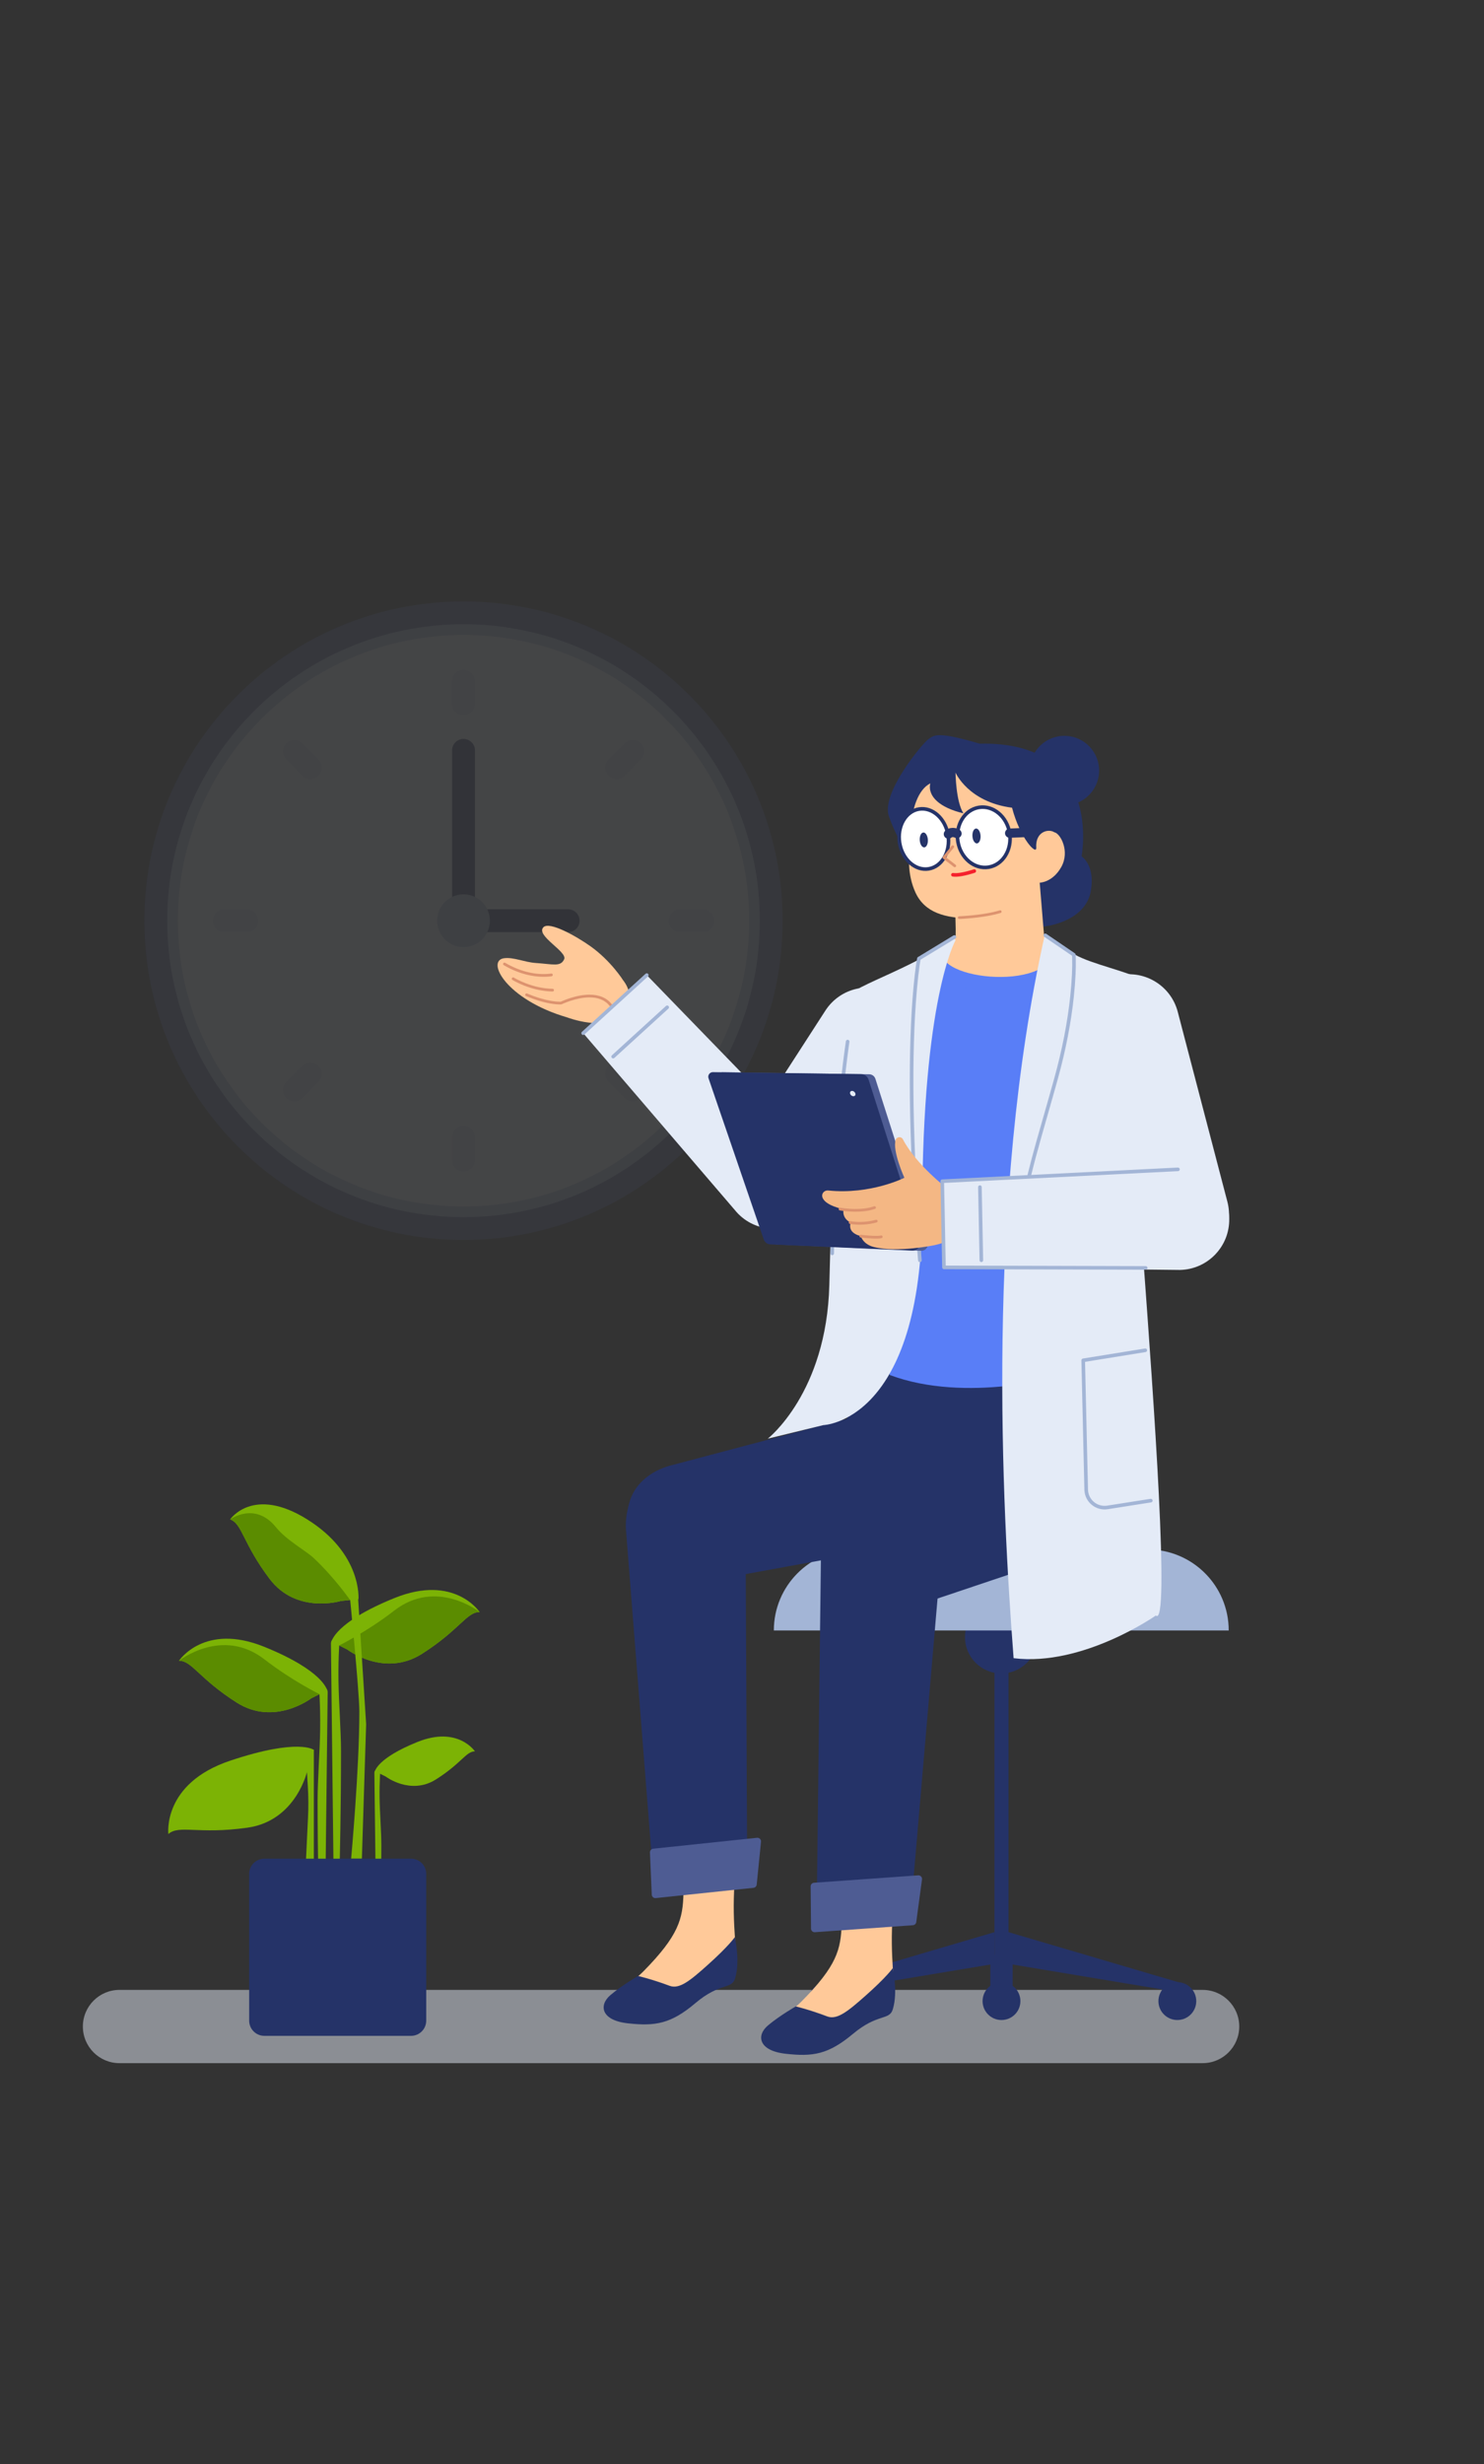 <svg width="241" height="400" viewBox="0 0 241 400" fill="none" xmlns="http://www.w3.org/2000/svg">
<rect x="0" y="0" width="241" height="400" fill="#333333" stroke="none"/>
<path opacity="0.5" d="M195.305 323.005H19.405C16.121 323.005 13.459 325.667 13.459 328.952C13.459 332.236 16.121 334.898 19.405 334.898H195.305C198.589 334.898 201.252 332.236 201.252 328.952C201.252 325.667 198.589 323.005 195.305 323.005Z" fill="#E4EBF7"/>
<g opacity="0.1">
<path d="M75.274 201.274C103.894 201.274 127.096 178.073 127.096 149.452C127.096 120.832 103.894 97.63 75.274 97.63C46.653 97.63 23.452 120.832 23.452 149.452C23.452 178.073 46.653 201.274 75.274 201.274Z" fill="#4E5C93"/>
<path d="M75.274 197.573C101.85 197.573 123.394 176.028 123.394 149.452C123.394 122.876 101.85 101.332 75.274 101.332C48.698 101.332 27.153 122.876 27.153 149.452C27.153 176.028 48.698 197.573 75.274 197.573Z" fill="#A3B5D6"/>
<path d="M75.274 195.838C100.892 195.838 121.659 175.07 121.659 149.452C121.659 123.834 100.892 103.067 75.274 103.067C49.656 103.067 28.888 123.834 28.888 149.452C28.888 175.07 49.656 195.838 75.274 195.838Z" fill="#E4EBF7"/>
<path d="M75.274 119.946C76.296 119.946 77.125 120.775 77.125 121.797V148.095H73.423V121.797C73.423 120.775 74.252 119.946 75.274 119.946Z" fill="#253368"/>
<path d="M94.119 149.452C94.119 150.475 93.291 151.303 92.269 151.303H75.274V147.602H92.269C93.291 147.602 94.119 148.43 94.119 149.452Z" fill="#253368"/>
<path d="M75.274 153.732C77.638 153.732 79.554 151.816 79.554 149.452C79.554 147.089 77.638 145.172 75.274 145.172C72.91 145.172 70.994 147.089 70.994 149.452C70.994 151.816 72.91 153.732 75.274 153.732Z" fill="#A3B5D6"/>
<path d="M77.12 110.586C77.12 109.564 76.291 108.735 75.269 108.735C74.247 108.735 73.418 109.564 73.418 110.586V114.287C73.418 115.31 74.247 116.138 75.269 116.138C76.291 116.138 77.12 115.31 77.12 114.287V110.586Z" fill="#CCD7EE"/>
<path d="M46.479 120.663C47.202 119.94 48.374 119.94 49.096 120.663L51.714 123.281C52.437 124.003 52.437 125.175 51.714 125.898C50.991 126.621 49.819 126.621 49.096 125.898L46.479 123.281C45.756 122.558 45.756 121.386 46.479 120.663Z" fill="#CCD7EE"/>
<path d="M34.557 149.457C34.557 148.435 35.385 147.606 36.407 147.606H40.109C41.131 147.606 41.96 148.435 41.96 149.457C41.96 150.479 41.131 151.308 40.109 151.308H36.407C35.385 151.308 34.557 150.479 34.557 149.457Z" fill="#CCD7EE"/>
<path d="M46.486 178.248C45.763 177.525 45.763 176.353 46.486 175.63L49.103 173.013C49.826 172.29 50.998 172.29 51.72 173.013C52.443 173.736 52.443 174.908 51.72 175.63L49.103 178.248C48.38 178.97 47.208 178.97 46.486 178.248Z" fill="#CCD7EE"/>
<path d="M73.428 188.319C73.428 189.341 74.256 190.17 75.279 190.17C76.301 190.17 77.129 189.341 77.129 188.319V184.617C77.129 183.595 76.301 182.767 75.279 182.767C74.256 182.767 73.428 183.595 73.428 184.617V188.319Z" fill="#CCD7EE"/>
<path d="M104.068 178.241C103.346 178.963 102.174 178.963 101.451 178.241L98.834 175.623C98.111 174.9 98.111 173.729 98.834 173.006C99.556 172.283 100.728 172.283 101.451 173.006L104.068 175.623C104.791 176.346 104.791 177.518 104.068 178.241Z" fill="#CCD7EE"/>
<path d="M115.991 149.448C115.991 150.47 115.163 151.299 114.14 151.299H110.439C109.417 151.299 108.588 150.47 108.588 149.448C108.588 148.426 109.417 147.597 110.439 147.597H114.14C115.163 147.597 115.991 148.426 115.991 149.448Z" fill="#CCD7EE"/>
<path d="M104.063 120.658C104.786 121.381 104.786 122.553 104.063 123.276L101.445 125.893C100.723 126.616 99.551 126.616 98.828 125.893C98.105 125.17 98.105 123.999 98.828 123.276L101.445 120.658C102.168 119.936 103.34 119.936 104.063 120.658Z" fill="#CCD7EE"/>
</g>
<path fill-rule="evenodd" clip-rule="evenodd" d="M27.343 297.703C27.343 297.703 26.316 289.487 37.408 285.789C48.499 282.092 50.964 284.044 50.964 284.044L49.937 287.33C49.937 287.33 48.191 295.546 40.181 296.676C32.17 297.805 29.089 296.162 27.343 297.703Z" fill="#7CB305"/>
<path d="M49.775 284.431L50.099 284.683L50.072 284.717C50.061 284.731 50.046 284.749 50.029 284.77L49.978 284.83C49.941 284.872 49.902 284.918 49.858 284.967L49.825 285.004C49.6 285.254 49.328 285.532 49.008 285.831C48.098 286.683 46.991 287.534 45.68 288.328C43.047 289.923 39.939 291.082 36.338 291.622L36.205 291.641C33.781 291.993 31.85 292.798 30.354 293.919C29.636 294.456 29.066 295.031 28.63 295.605C28.478 295.804 28.353 295.989 28.255 296.154L28.223 296.209C28.207 296.236 28.194 296.26 28.181 296.283L28.147 296.349L28.145 296.353L27.774 296.177L27.785 296.154C27.808 296.107 27.847 296.036 27.902 295.944C28.008 295.766 28.141 295.568 28.303 295.356C28.762 294.753 29.358 294.151 30.107 293.59C31.636 292.445 33.597 291.62 36.039 291.251L36.146 291.235C39.748 290.712 42.848 289.563 45.467 287.977C46.753 287.198 47.838 286.364 48.728 285.531C49.018 285.259 49.267 285.006 49.476 284.777L49.52 284.729C49.585 284.657 49.642 284.592 49.69 284.534L49.744 284.469L49.775 284.431Z" fill="#7CB305"/>
<path fill-rule="evenodd" clip-rule="evenodd" d="M49.629 303.248H50.964V284.043H49.629L49.989 289.944C50.091 291.623 50.102 293.307 50.022 294.987L49.629 303.248Z" fill="#7CB305"/>
<path fill-rule="evenodd" clip-rule="evenodd" d="M29.066 269.583C29.066 269.583 33.154 263.367 42.894 267.306C52.633 271.245 53.121 274.39 53.121 274.39L50.562 275.664C50.562 275.664 44.578 280.264 38.443 276.366C32.307 272.468 31.158 269.548 29.066 269.583Z" fill="#7CB305"/>
<path fill-rule="evenodd" clip-rule="evenodd" d="M51.786 308.589H52.813L53.215 274.687C53.22 274.269 52.945 273.899 52.542 273.784L51.786 273.568C51.786 273.568 52.044 276.718 51.991 280.654C51.941 284.42 51.58 288.9 51.58 292.219C51.58 301.605 51.786 308.589 51.786 308.589Z" fill="#7CB305"/>
<path fill-rule="evenodd" clip-rule="evenodd" d="M42.953 269.358C47.385 272.797 51.888 275.006 51.888 275.006L50.562 275.664C50.562 275.664 44.578 280.264 38.443 276.366C32.307 272.468 31.158 269.548 29.066 269.583C29.066 269.583 36.073 264.017 42.953 269.358Z" fill="#5B8C00"/>
<path fill-rule="evenodd" clip-rule="evenodd" d="M77.127 284.287C77.127 284.287 74.37 280.115 67.8 282.758C61.23 285.402 60.901 287.513 60.901 287.513L62.627 288.368C62.627 288.368 66.663 291.456 70.803 288.839C74.942 286.223 75.716 284.263 77.127 284.287Z" fill="#7CB305"/>
<path fill-rule="evenodd" clip-rule="evenodd" d="M61.786 310.637H61.076L60.798 287.771C60.795 287.489 60.985 287.239 61.263 287.162L61.786 287.016C61.786 287.016 61.608 289.141 61.644 291.795C61.679 294.335 61.928 297.357 61.928 299.596C61.928 305.926 61.786 310.637 61.786 310.637Z" fill="#7CB305"/>
<path fill-rule="evenodd" clip-rule="evenodd" d="M77.894 261.676C77.894 261.676 73.806 255.459 64.067 259.398C54.328 263.337 53.84 266.482 53.84 266.482L56.398 267.756C56.398 267.756 62.382 272.356 68.518 268.458C74.654 264.56 75.802 261.64 77.894 261.676Z" fill="#7CB305"/>
<path fill-rule="evenodd" clip-rule="evenodd" d="M55.175 302.016H54.148L53.745 266.779C53.74 266.361 54.016 265.992 54.418 265.877L55.175 265.66C55.175 265.66 54.917 268.81 54.969 272.747C55.02 276.512 55.38 280.993 55.38 284.311C55.38 293.697 55.175 302.016 55.175 302.016Z" fill="#7CB305"/>
<path fill-rule="evenodd" clip-rule="evenodd" d="M77.894 261.675C77.894 261.675 70.888 256.109 64.007 261.45C59.575 264.889 55.072 267.098 55.072 267.098L56.398 267.756C56.398 267.756 62.382 272.356 68.518 268.458C74.654 264.56 75.802 261.64 77.894 261.675Z" fill="#5B8C00"/>
<path fill-rule="evenodd" clip-rule="evenodd" d="M57.023 301.708H58.769L59.46 279.882L58.145 259.282C58.15 258.864 57.874 258.494 57.472 258.38L56.715 258.163C56.715 258.163 58.358 274.523 58.358 277.841C58.358 287.227 57.023 301.708 57.023 301.708Z" fill="#7CB305"/>
<path fill-rule="evenodd" clip-rule="evenodd" d="M37.376 246.637C37.376 246.637 41.105 241.115 49.937 246.661C58.834 252.247 58.216 259.576 58.216 259.576L55.373 259.872C55.373 259.872 48.156 262.08 43.778 256.278C39.399 250.475 39.347 247.338 37.376 246.637Z" fill="#7CB305"/>
<path fill-rule="evenodd" clip-rule="evenodd" d="M37.376 246.637C37.376 246.637 41.39 243.679 44.802 247.893C46.548 250.05 49.637 251.676 50.964 252.926C54.412 256.172 56.846 259.721 56.846 259.721L55.373 259.872C55.373 259.872 48.156 262.08 43.778 256.278C39.399 250.475 39.347 247.338 37.376 246.637Z" fill="#5B8C00"/>
<path fill-rule="evenodd" clip-rule="evenodd" d="M66.755 330.464H42.928C41.567 330.464 40.464 329.36 40.464 327.999V304.173C40.464 302.811 41.567 301.708 42.928 301.708H66.755C68.116 301.708 69.219 302.811 69.219 304.173V327.999C69.219 329.36 68.116 330.464 66.755 330.464Z" fill="#253368"/>
<path fill-rule="evenodd" clip-rule="evenodd" d="M168.498 265.745C168.498 268.999 165.86 271.637 162.606 271.637C159.352 271.637 156.713 268.999 156.713 265.745C156.713 262.49 159.352 259.852 162.606 259.852C165.86 259.852 168.498 262.49 168.498 265.745Z" fill="#253368"/>
<path fill-rule="evenodd" clip-rule="evenodd" d="M161.5 318.777H163.781V267.505H161.5V318.777Z" fill="#253368"/>
<path fill-rule="evenodd" clip-rule="evenodd" d="M161.501 318.777L134.935 323.202L133.22 321.964L161.501 313.634V318.777Z" fill="#253368"/>
<path fill-rule="evenodd" clip-rule="evenodd" d="M163.781 318.777L190.347 323.202L192.061 321.964L163.781 313.634V318.777Z" fill="#253368"/>
<path fill-rule="evenodd" clip-rule="evenodd" d="M160.831 324.726H164.45V317.297H160.831V324.726Z" fill="#253368"/>
<path fill-rule="evenodd" clip-rule="evenodd" d="M137.424 324.825C137.424 326.521 136.049 327.896 134.353 327.896C132.656 327.896 131.281 326.521 131.281 324.825C131.281 323.128 132.656 321.753 134.353 321.753C136.049 321.753 137.424 323.128 137.424 324.825Z" fill="#253368"/>
<path fill-rule="evenodd" clip-rule="evenodd" d="M165.712 324.825C165.712 326.521 164.337 327.896 162.641 327.896C160.945 327.896 159.569 326.521 159.569 324.825C159.569 323.128 160.945 321.753 162.641 321.753C164.337 321.753 165.712 323.128 165.712 324.825Z" fill="#253368"/>
<path fill-rule="evenodd" clip-rule="evenodd" d="M194.27 324.825C194.27 326.521 192.895 327.896 191.198 327.896C189.502 327.896 188.127 326.521 188.127 324.825C188.127 323.128 189.502 321.753 191.198 321.753C192.895 321.753 194.27 323.128 194.27 324.825Z" fill="#253368"/>
<path fill-rule="evenodd" clip-rule="evenodd" d="M199.542 264.663H125.67C125.67 257.402 131.556 251.517 138.817 251.517H186.396C193.656 251.517 199.542 257.402 199.542 264.663Z" fill="#A3B5D6"/>
<path fill-rule="evenodd" clip-rule="evenodd" d="M157.54 247.114L173.192 237.993C174.279 237.359 174.948 236.196 174.948 234.937L178.138 222.31C178.138 222.31 156.346 224.537 145.803 221.98C142.208 221.108 138.543 229.129 138.543 229.129C135.331 231.197 138.984 236.75 139.534 237.488C141.218 239.752 146.152 241.239 154.026 246.583C155.094 247.307 156.451 247.806 157.54 247.114Z" fill="#253368"/>
<path d="M154.343 222.784L154.377 222.787C154.468 222.803 154.533 222.883 154.533 222.973L154.53 223.007L153.96 226.158C153.941 226.261 153.843 226.329 153.74 226.31C153.648 226.294 153.584 226.214 153.584 226.124L153.587 226.09L154.157 222.94C154.173 222.848 154.253 222.784 154.343 222.784Z" fill="#253368"/>
<path fill-rule="evenodd" clip-rule="evenodd" d="M139.225 243.205L169.071 230.517C175.278 227.972 182.303 231.491 183.981 237.985C185.433 243.606 182.293 249.394 176.789 251.241L145.863 261.623C145.863 261.623 137.215 265.063 133.986 255.844C130.845 246.879 139.225 243.205 139.225 243.205Z" fill="#253368"/>
<path fill-rule="evenodd" clip-rule="evenodd" d="M113.634 256.879L145.537 251.047C152.119 249.757 156.047 242.953 153.875 236.607C151.994 231.115 146.188 228.01 140.576 229.497L109.04 237.849C109.04 237.849 99.926 239.735 102.303 249.209C104.615 258.423 113.634 256.879 113.634 256.879Z" fill="#253368"/>
<path fill-rule="evenodd" clip-rule="evenodd" d="M152.5 154.432L153.162 154.417C152.674 158.394 167.673 158.974 169.99 154.358C170.049 154.24 170.095 154.13 170.135 154.024L171.962 153.981L172.739 223.272C172.739 223.272 157.023 227.889 144.483 223.19C139.023 167.869 152.5 154.432 152.5 154.432Z" fill="#597EF7"/>
<path fill-rule="evenodd" clip-rule="evenodd" d="M141.295 287.746C144.248 287.756 146.551 290.304 146.257 293.242C145.754 298.266 145.079 305.999 144.854 313.212C144.652 319.677 145.791 324.061 144.591 325.788C143.296 327.65 140.339 326.249 138.092 328.666C135.844 331.083 134.23 332.934 127.807 331.848C120.296 330.577 126.783 328.27 130.091 324.954C135.933 319.099 136.548 316.429 136.686 312.305C136.966 303.857 136.632 297.37 136.289 293.143C136.052 290.227 138.369 287.735 141.295 287.746Z" fill="#FFC999"/>
<path fill-rule="evenodd" clip-rule="evenodd" d="M152.872 252.309L147.935 309.796C147.817 311.17 146.717 312.255 145.341 312.353L135.63 313.043C133.994 313.16 132.608 311.853 132.628 310.213L133.313 253.26C133.313 253.26 133.066 243.574 143.44 243.718C153.118 243.853 152.872 252.309 152.872 252.309Z" fill="#253368"/>
<path fill-rule="evenodd" clip-rule="evenodd" d="M144.97 319.489C144.97 319.489 143.987 320.923 140.494 324.008C137.74 326.442 135.945 327.922 134.356 327.317C131.454 326.212 129.234 325.688 129.234 325.688C129.234 325.688 126.646 327.158 124.723 328.769C122.801 330.38 123.152 332.871 127.572 333.37C131.993 333.869 134.506 333.501 138.53 330.136C142.556 326.771 144.423 328.011 144.989 326.159C145.874 323.265 144.97 319.489 144.97 319.489Z" fill="#253368"/>
<path fill-rule="evenodd" clip-rule="evenodd" d="M148.258 312.509L132.337 313.641C132 313.665 131.713 313.4 131.71 313.062L131.646 306.204C131.643 305.895 131.881 305.637 132.19 305.614L149.109 304.411C149.48 304.385 149.781 304.706 149.732 305.074L148.797 312.003C148.76 312.278 148.535 312.489 148.258 312.509Z" fill="#4E5C93"/>
<path fill-rule="evenodd" clip-rule="evenodd" d="M115.468 282.736C118.421 282.73 120.739 285.264 120.461 288.205C119.987 293.231 119.357 300.968 119.172 308.182C119.007 314.647 120.171 319.026 118.98 320.759C117.696 322.629 114.732 321.245 112.499 323.674C110.265 326.105 108.661 327.964 102.232 326.914C94.714 325.687 101.187 323.343 104.476 320.008C110.285 314.12 110.885 311.446 110.999 307.321C111.232 298.872 110.861 292.386 110.494 288.162C110.24 285.247 112.543 282.743 115.468 282.736Z" fill="#FFC999"/>
<path fill-rule="evenodd" clip-rule="evenodd" d="M119.324 314.458C119.324 314.458 118.349 315.897 114.875 319.003C112.134 321.453 110.348 322.942 108.755 322.346C105.847 321.258 103.623 320.746 103.623 320.746C103.623 320.746 101.044 322.231 99.13 323.853C97.217 325.475 97.582 327.964 102.006 328.438C106.429 328.912 108.939 328.53 112.945 325.142C116.951 321.754 118.825 322.983 119.381 321.128C120.249 318.229 119.324 314.458 119.324 314.458Z" fill="#253368"/>
<path fill-rule="evenodd" clip-rule="evenodd" d="M121.063 245.736L121.343 303.434C121.35 304.814 120.352 305.993 118.991 306.215L109.381 307.78C107.763 308.044 106.265 306.868 106.136 305.233L101.669 248.451C101.669 248.451 100.547 238.827 110.893 238.033C120.543 237.292 121.063 245.736 121.063 245.736Z" fill="#253368"/>
<path fill-rule="evenodd" clip-rule="evenodd" d="M122.366 306.436L106.492 308.104C106.156 308.139 105.86 307.884 105.846 307.547L105.55 300.695C105.537 300.385 105.767 300.119 106.075 300.087L122.943 298.315C123.313 298.276 123.625 298.586 123.588 298.956L122.888 305.912C122.86 306.188 122.642 306.408 122.366 306.436Z" fill="#4E5C93"/>
<path fill-rule="evenodd" clip-rule="evenodd" d="M169.176 133.643C169.176 133.643 169.798 121.458 154.681 123.298C146.297 124.895 147.657 138.934 147.657 138.934C147.657 138.934 147.312 141.934 148.672 144.88C150.194 148.179 153.517 149.05 157.8 149.081C165.675 148.149 168.5 143.542 168.5 143.542C168.5 143.542 173.973 143.499 172.95 136.693C171.959 130.383 169.176 133.643 169.176 133.643Z" fill="#FFC999"/>
<path fill-rule="evenodd" clip-rule="evenodd" d="M167.228 125.433C167.422 128.541 170.099 130.904 173.208 130.71C176.317 130.516 178.68 127.838 178.486 124.73C178.292 121.621 175.614 119.258 172.505 119.452C169.397 119.647 167.033 122.324 167.228 125.433Z" fill="#253368"/>
<path fill-rule="evenodd" clip-rule="evenodd" d="M147.759 139.367C147.759 139.367 145.709 136.277 144.361 132.525C143.013 128.772 149.809 120.676 150.756 119.997C151.704 119.32 152.159 118.673 159.093 120.715C179.27 120.263 175.648 139.002 175.648 139.002C175.648 139.002 178.097 140.552 177.026 145.197C175.709 149.859 169.418 150.412 169.418 150.412L168.752 143.29C168.752 143.29 170.892 143.317 172.341 140.752C173.79 138.186 172.218 135.277 171.216 135.092C170.297 134.488 168.122 134.954 168.286 137.589C168.369 138.915 165.659 136.1 164.355 131.112C157.244 130.195 155.178 125.414 155.178 125.414C155.178 125.414 155.225 130.114 156.458 132.017C152.69 131.138 150.594 129.289 151.08 127.155C147.004 129.266 147.759 139.367 147.759 139.367Z" fill="#253368"/>
<path fill-rule="evenodd" clip-rule="evenodd" d="M169.559 151.92L168.63 140.662L154.779 141.848C154.779 141.848 155.286 149.109 155.196 152.073C146.476 157.602 166.509 161.552 170.879 155.66C172.229 153.84 169.559 151.92 169.559 151.92Z" fill="#FFC999"/>
<path fill-rule="evenodd" clip-rule="evenodd" d="M155.56 136.584C155.989 139.264 158.217 141.136 160.538 140.766C162.859 140.395 164.393 137.921 163.965 135.241C163.537 132.561 161.308 130.689 158.987 131.06C156.667 131.431 155.133 133.904 155.56 136.584Z" fill="white"/>
<path d="M158.941 130.771C156.451 131.169 154.819 133.799 155.271 136.63C155.723 139.462 158.093 141.453 160.584 141.055C163.075 140.657 164.707 138.026 164.254 135.195C163.802 132.364 161.432 130.373 158.941 130.771ZM163.676 135.287C164.08 137.816 162.643 140.132 160.492 140.476C158.341 140.82 156.254 139.067 155.85 136.538C155.446 134.009 156.883 131.693 159.034 131.349C161.185 131.005 163.271 132.759 163.676 135.287Z" fill="#253368"/>
<path fill-rule="evenodd" clip-rule="evenodd" d="M146.096 136.812C146.524 139.492 148.633 141.383 150.806 141.036C152.979 140.689 154.393 138.234 153.965 135.554C153.537 132.874 151.429 130.983 149.255 131.33C147.083 131.678 145.668 134.131 146.096 136.812Z" fill="white"/>
<path d="M149.209 131.041C146.862 131.416 145.355 134.03 145.807 136.858C146.259 139.686 148.505 141.7 150.852 141.325C153.2 140.95 154.706 138.337 154.254 135.508C153.802 132.68 151.557 130.666 149.209 131.041ZM153.676 135.601C154.08 138.133 152.758 140.428 150.76 140.746C148.762 141.066 146.79 139.298 146.385 136.766C145.981 134.233 147.304 131.939 149.302 131.62C151.3 131.301 153.271 133.068 153.676 135.601Z" fill="#253368"/>
<path d="M154.551 137.303C154.629 137.208 154.769 137.195 154.864 137.273C154.948 137.342 154.968 137.46 154.917 137.552L154.894 137.585L153.606 139.151L155.187 140.372C155.274 140.438 155.298 140.556 155.249 140.649L155.228 140.683C155.161 140.769 155.043 140.793 154.95 140.745L154.916 140.723L153.153 139.363C153.065 139.295 153.042 139.174 153.094 139.08L153.117 139.046L154.551 137.303Z" fill="#DD936F"/>
<path d="M158.126 141.112C158.279 141.059 158.446 141.14 158.499 141.293C158.552 141.446 158.471 141.613 158.318 141.666L158.119 141.731C158.084 141.743 158.045 141.755 158.003 141.768C157.76 141.844 157.498 141.919 157.225 141.99C156.868 142.082 156.521 142.159 156.193 142.215C155.6 142.317 155.098 142.346 154.707 142.285C154.547 142.26 154.438 142.11 154.463 141.95C154.488 141.79 154.638 141.681 154.798 141.706C155.114 141.756 155.559 141.729 156.094 141.638C156.405 141.585 156.736 141.511 157.078 141.423C157.275 141.372 157.467 141.318 157.65 141.263L157.94 141.174C158.024 141.147 158.087 141.126 158.126 141.112Z" fill="#F5222D"/>
<path fill-rule="evenodd" clip-rule="evenodd" d="M155.416 135.307C155.416 135.307 154.644 134.859 154.016 135.394L155.416 135.307Z" fill="white"/>
<path d="M155.416 135.307C155.416 135.307 154.644 134.859 154.016 135.394" stroke="#253368" stroke-width="1.5" stroke-linecap="round" stroke-linejoin="round"/>
<path d="M162.368 147.77C162.485 147.734 162.61 147.8 162.646 147.917C162.682 148.035 162.616 148.159 162.499 148.195C161.877 148.386 161.163 148.549 160.374 148.688C159.368 148.865 158.292 148.993 157.216 149.081L156.778 149.115C156.707 149.12 156.638 149.124 156.569 149.129L156.045 149.16C155.924 149.166 155.834 149.169 155.78 149.171C155.657 149.176 155.554 149.08 155.55 148.957C155.546 148.835 155.642 148.732 155.764 148.727L155.966 148.719L156.152 148.709C156.462 148.692 156.808 148.669 157.18 148.638C158.243 148.552 159.306 148.425 160.297 148.251C161.069 148.115 161.766 147.955 162.368 147.77Z" fill="#DD936F"/>
<path fill-rule="evenodd" clip-rule="evenodd" d="M157.922 135.738C157.964 136.404 158.293 136.926 158.656 136.904C159.02 136.881 159.281 136.322 159.24 135.656C159.198 134.989 158.869 134.467 158.505 134.489C158.141 134.512 157.881 135.071 157.922 135.738Z" fill="#253368"/>
<path fill-rule="evenodd" clip-rule="evenodd" d="M149.367 136.382C149.408 137.049 149.737 137.571 150.101 137.549C150.465 137.526 150.725 136.967 150.684 136.3C150.643 135.633 150.313 135.111 149.95 135.134C149.586 135.156 149.326 135.715 149.367 136.382Z" fill="#253368"/>
<path d="M163.965 135.242L167.799 135.084" stroke="#253368" stroke-width="1.5" stroke-linecap="round" stroke-linejoin="round"/>
<path fill-rule="evenodd" clip-rule="evenodd" d="M122.448 197.03C118.66 194.581 117.573 189.527 120.021 185.738L134.042 164.042C136.49 160.254 141.546 159.167 145.334 161.615C149.121 164.063 150.208 169.118 147.76 172.906L133.739 194.603C131.291 198.391 126.236 199.478 122.448 197.03Z" fill="#E4EBF7"/>
<path d="M154.311 159.657C154.364 159.544 154.498 159.496 154.61 159.549C154.917 159.694 155.229 159.827 155.545 159.948C158.966 161.264 162.627 161.178 166.09 160.243C166.576 160.111 167.02 159.972 167.417 159.831L167.584 159.771C167.699 159.729 167.802 159.69 167.895 159.653L168.055 159.588C168.084 159.575 168.106 159.566 168.119 159.56C168.233 159.509 168.366 159.56 168.416 159.674C168.467 159.787 168.416 159.92 168.302 159.97L168.154 160.033C168.035 160.081 167.897 160.135 167.739 160.193C167.289 160.358 166.775 160.523 166.207 160.676C162.66 161.635 158.906 161.722 155.383 160.368C155.057 160.243 154.736 160.105 154.418 159.956C154.306 159.903 154.258 159.769 154.311 159.657Z" fill="#597EF7"/>
<path fill-rule="evenodd" clip-rule="evenodd" d="M155.175 152.641C155.175 152.641 149.778 161.991 149.77 196.415C149.762 230.889 133.704 231.329 133.704 231.329L124.686 233.528C124.686 233.528 134.241 226.104 134.681 208.576C135.484 176.653 136.04 167.937 138.735 160.833C141.737 159.162 144.918 158.027 149.557 155.593C150.684 155.002 152.652 153.394 153.368 153.013C155.315 151.978 155.175 152.641 155.175 152.641Z" fill="#E4EBF7"/>
<path d="M137.701 168.78C137.861 168.804 137.971 168.953 137.947 169.113L137.84 169.864L137.705 170.861C137.667 171.146 137.628 171.447 137.587 171.763L137.557 172.003C137.264 174.312 136.97 176.901 136.697 179.71C135.925 187.631 135.458 195.702 135.446 203.452C135.446 203.614 135.314 203.745 135.152 203.745C134.991 203.745 134.86 203.613 134.86 203.451C134.872 195.68 135.34 187.591 136.114 179.653C136.356 177.17 136.613 174.857 136.872 172.757L137.037 171.454C137.086 171.067 137.134 170.704 137.18 170.366L137.368 169.026C137.39 168.88 137.517 168.775 137.661 168.777L137.701 168.78Z" fill="#A3B5D6"/>
<path d="M154.845 151.845C154.983 151.761 155.163 151.805 155.247 151.943C155.324 152.07 155.294 152.232 155.182 152.322L155.149 152.345L149.491 155.782L149.431 156.14C149.413 156.252 149.394 156.373 149.375 156.503L149.335 156.777C149.198 157.732 149.061 158.904 148.933 160.303L148.88 160.908C148.023 170.877 148.09 185.244 149.683 204.567C149.696 204.728 149.576 204.87 149.415 204.883C149.253 204.896 149.112 204.776 149.099 204.615L149.003 203.436C147.469 184.284 147.452 170.074 148.35 160.25L148.399 159.732C148.505 158.634 148.617 157.683 148.729 156.877L148.795 156.416C148.815 156.283 148.834 156.16 148.853 156.046L148.924 155.631C148.931 155.593 148.936 155.564 148.94 155.543C148.954 155.476 148.99 155.416 149.042 155.373L149.076 155.35L154.845 151.845Z" fill="#A3B5D6"/>
<path fill-rule="evenodd" clip-rule="evenodd" d="M92.067 165.135C92.067 165.135 98.446 167.59 101.152 164.605C103.603 161.9 101.2 159.129 101.2 159.129C101.2 159.129 99.247 155.997 95.908 153.612C93.707 152.041 89.221 149.479 88.239 150.523C86.96 151.884 92.207 154.489 91.619 155.715C91.016 156.973 89.892 156.515 86.994 156.315C85.182 156.189 83.446 155.354 81.89 155.54C78.848 155.905 82.191 162.248 92.067 165.135Z" fill="#FFC999"/>
<path d="M81.73 156.365C81.791 156.259 81.927 156.224 82.033 156.285C84.706 157.845 87.232 158.267 89.222 158.066L89.379 158.048C89.438 158.04 89.481 158.034 89.508 158.029C89.629 158.006 89.745 158.085 89.767 158.206C89.79 158.326 89.71 158.442 89.59 158.465L89.487 158.482C89.429 158.49 89.355 158.499 89.267 158.508C87.189 158.717 84.57 158.281 81.809 156.669C81.704 156.607 81.668 156.471 81.73 156.365Z" fill="#DD936F"/>
<path d="M83.145 158.757C83.21 158.653 83.347 158.621 83.451 158.686L83.578 158.762L83.753 158.859C83.816 158.894 83.883 158.929 83.955 158.967C84.366 159.18 84.833 159.393 85.347 159.593C86.757 160.139 88.244 160.476 89.744 160.501C89.867 160.503 89.965 160.605 89.963 160.727C89.96 160.85 89.859 160.947 89.737 160.945C88.179 160.919 86.642 160.57 85.187 160.007C84.657 159.801 84.175 159.581 83.75 159.361C83.638 159.303 83.536 159.248 83.445 159.197L83.233 159.074C83.227 159.07 83.221 159.066 83.216 159.063C83.112 158.998 83.08 158.861 83.145 158.757Z" fill="#DD936F"/>
<path d="M85.309 161.39C85.356 161.277 85.487 161.224 85.6 161.272C87.022 161.874 88.3 162.252 89.421 162.45C90.103 162.57 90.63 162.608 90.993 162.6L91.074 162.597L91.143 162.565C91.23 162.526 91.33 162.481 91.443 162.434C91.764 162.299 92.121 162.164 92.506 162.037C93.59 161.682 94.675 161.466 95.693 161.459C97.24 161.449 98.498 161.925 99.344 163.001C99.42 163.097 99.403 163.237 99.307 163.313C99.21 163.389 99.071 163.372 98.995 163.275C98.244 162.32 97.116 161.894 95.696 161.903C94.73 161.91 93.688 162.117 92.645 162.459C92.272 162.582 91.926 162.713 91.615 162.843L91.486 162.898C91.427 162.924 91.376 162.947 91.333 162.967L91.23 163.015L91.151 163.037L91.087 163.041C90.692 163.058 90.107 163.022 89.344 162.887C88.189 162.684 86.88 162.296 85.427 161.681C85.314 161.633 85.261 161.503 85.309 161.39Z" fill="#DD936F"/>
<path fill-rule="evenodd" clip-rule="evenodd" d="M105.178 158.431L94.844 167.86L119.659 196.795C122.698 200.127 127.864 200.364 131.196 197.324C134.528 194.284 134.764 189.119 131.724 185.787L105.178 158.431Z" fill="#E4EBF7"/>
<path d="M104.841 158.062C104.961 157.953 105.146 157.962 105.255 158.081C105.354 158.19 105.356 158.353 105.266 158.463L105.236 158.495L94.902 167.924C94.782 168.033 94.597 168.024 94.488 167.905C94.389 167.796 94.387 167.633 94.477 167.523L94.507 167.491L104.841 158.062Z" fill="#A3B5D6"/>
<path d="M108.153 163.289C108.273 163.18 108.458 163.189 108.567 163.308C108.666 163.417 108.668 163.58 108.578 163.691L108.548 163.722L99.773 171.728C99.654 171.837 99.468 171.829 99.359 171.709C99.26 171.601 99.258 171.438 99.348 171.327L99.378 171.295L108.153 163.289Z" fill="#A3B5D6"/>
<path fill-rule="evenodd" clip-rule="evenodd" d="M150.642 201.64L142.164 175.119C142.024 174.682 141.621 174.384 141.162 174.378L117.389 174.055C116.65 174.045 116.125 174.771 116.364 175.469L125.215 201.285C125.357 201.7 125.739 201.986 126.177 202.005L149.579 203.032C150.321 203.064 150.868 202.347 150.642 201.64Z" fill="#4E5C93"/>
<path fill-rule="evenodd" clip-rule="evenodd" d="M149.389 201.317L141.058 175.258C140.889 174.729 140.4 174.367 139.845 174.36L115.778 174.034C115.262 174.027 114.894 174.534 115.062 175.023L124.034 201.195C124.192 201.655 124.615 201.972 125.101 201.993L148.101 203.002C148.999 203.041 149.663 202.173 149.389 201.317Z" fill="#253368"/>
<path fill-rule="evenodd" clip-rule="evenodd" d="M137.799 176.871C137.531 177.17 137.627 177.695 138.016 178.045C138.404 178.395 138.937 178.435 139.206 178.136C139.476 177.837 139.379 177.311 138.991 176.961C138.602 176.612 138.069 176.571 137.799 176.871Z" fill="#253368"/>
<path fill-rule="evenodd" clip-rule="evenodd" d="M138.119 177.184C137.979 177.339 138.03 177.612 138.231 177.793C138.433 177.975 138.71 177.996 138.85 177.84C138.989 177.685 138.939 177.412 138.738 177.231C138.535 177.049 138.259 177.028 138.119 177.184Z" fill="#E4EBF7"/>
<path fill-rule="evenodd" clip-rule="evenodd" d="M187.276 159.671C182.605 157.469 177.494 156.593 174.536 154.944C172.641 153.887 171.115 152.459 169.626 151.976C160.039 194.955 162.719 244.454 164.609 269.163C175.863 270.553 187.706 262.235 187.706 262.235C190.044 264.363 187.35 227.138 185.667 204.264C184.295 185.607 188.471 160.234 187.276 159.671Z" fill="#E4EBF7"/>
<path d="M169.51 151.663C169.593 151.541 169.751 151.502 169.879 151.564L169.917 151.585L174.555 154.741C174.63 154.791 174.677 154.873 174.683 154.963L174.695 155.223L174.707 155.607C174.741 157.13 174.661 159.205 174.39 161.774C173.956 165.878 173.107 170.409 171.746 175.297L171.288 176.932L169.143 184.468C168.39 187.134 167.882 189.035 167.426 190.919C166.412 195.116 165.724 199.063 165.162 204.117C165.144 204.278 164.999 204.394 164.838 204.376C164.677 204.358 164.562 204.213 164.579 204.052L164.687 203.113C165.214 198.631 165.856 194.989 166.762 191.176L166.952 190.389C167.337 188.819 167.768 187.202 168.352 185.115L170.488 177.611C170.703 176.852 170.904 176.137 171.106 175.412L171.182 175.14C172.534 170.284 173.377 165.785 173.807 161.713C174.085 159.078 174.16 156.974 174.117 155.463L174.105 155.143L169.587 152.07C169.466 151.987 169.426 151.829 169.488 151.7L169.51 151.663Z" fill="#A3B5D6"/>
<path d="M185.95 218.893C186.109 218.867 186.26 218.976 186.286 219.136C186.309 219.282 186.22 219.421 186.082 219.463L186.043 219.472L176.21 221.058L176.689 241.798C176.727 243.399 178.139 244.608 179.715 244.413L179.804 244.401L186.846 243.295C187.005 243.27 187.155 243.379 187.181 243.539C187.204 243.685 187.114 243.824 186.975 243.865L186.937 243.874L179.895 244.979C177.967 245.282 176.21 243.847 176.107 241.912L176.103 241.812L175.618 220.816C175.615 220.683 175.702 220.567 175.826 220.529L175.865 220.52L185.95 218.893Z" fill="#A3B5D6"/>
<path fill-rule="evenodd" clip-rule="evenodd" d="M193.492 205.034C197.856 203.892 200.468 199.43 199.326 195.066L191.265 164.245C190.124 159.882 185.662 157.27 181.298 158.411C176.935 159.552 174.323 164.014 175.463 168.378L183.525 199.199C184.666 203.563 189.129 206.175 193.492 205.034Z" fill="#E4EBF7"/>
<path fill-rule="evenodd" clip-rule="evenodd" d="M139.794 200.657C138.443 200.288 137.819 199.588 138.146 198.466C136.583 197.66 137.009 196.292 137.009 196.292C137.009 196.292 133.835 195.695 133.534 194.243C133.417 193.679 133.918 193.184 134.49 193.243C141.388 193.956 146.871 191.181 146.871 191.181C146.871 191.181 144.869 186.783 145.466 185.016C145.642 184.494 146.374 184.441 146.628 184.931C148.799 189.124 153.934 193.004 153.934 193.004C153.934 193.004 159.607 200.508 151.773 202.118C151.773 202.118 145.794 203.382 141.948 202.429C140.127 201.978 139.794 200.657 139.794 200.657Z" fill="#F4B784"/>
<path d="M141.955 195.809C142.071 195.769 142.197 195.829 142.238 195.945C142.279 196.061 142.218 196.187 142.103 196.228C141.618 196.399 141.081 196.52 140.501 196.595C139.406 196.736 138.239 196.711 137.125 196.583L136.892 196.555C136.817 196.545 136.746 196.535 136.678 196.525L136.475 196.494C136.431 196.487 136.397 196.481 136.375 196.477C136.254 196.454 136.175 196.338 136.197 196.218C136.22 196.097 136.336 196.018 136.456 196.04L136.646 196.071C136.802 196.095 136.979 196.12 137.176 196.142C138.257 196.266 139.39 196.29 140.444 196.154C140.995 196.083 141.502 195.969 141.955 195.809Z" fill="#DD936F"/>
<path d="M142.244 197.999C142.362 197.965 142.485 198.033 142.519 198.151C142.553 198.269 142.485 198.392 142.367 198.426C141.048 198.804 139.689 198.86 138.473 198.73C138.38 198.72 138.295 198.71 138.218 198.699L138.023 198.669C137.902 198.646 137.823 198.53 137.845 198.41C137.868 198.289 137.984 198.209 138.104 198.232C138.178 198.246 138.32 198.267 138.52 198.288C139.684 198.413 140.988 198.359 142.244 197.999Z" fill="#DD936F"/>
<path d="M139.82 200.437L140.062 200.464L140.359 200.495C140.461 200.505 140.567 200.515 140.675 200.524C140.981 200.552 141.279 200.574 141.559 200.589L141.805 200.601C142.401 200.625 142.843 200.609 143.054 200.549C143.172 200.515 143.295 200.583 143.329 200.701C143.363 200.819 143.295 200.942 143.177 200.976C142.872 201.063 142.308 201.075 141.535 201.032C141.321 201.021 141.097 201.005 140.867 200.987L140.635 200.967C140.472 200.952 140.313 200.937 140.162 200.921L139.767 200.878C139.645 200.863 139.558 200.753 139.573 200.631C139.586 200.521 139.677 200.44 139.784 200.436L139.82 200.437Z" fill="#DD936F"/>
<path fill-rule="evenodd" clip-rule="evenodd" d="M153.229 191.734L153.506 205.721L191.621 206.141C196.131 206.052 199.714 202.325 199.626 197.815C199.536 193.306 195.809 189.722 191.3 189.811L153.229 191.734Z" fill="#E4EBF7"/>
<path d="M191.285 189.519C191.447 189.511 191.584 189.635 191.593 189.797C191.6 189.945 191.496 190.073 191.354 190.099L191.314 190.104L153.321 192.016L153.587 205.432L186.058 205.52C186.206 205.52 186.329 205.631 186.348 205.774L186.35 205.813C186.35 205.962 186.239 206.084 186.096 206.103L186.056 206.106L153.298 206.018C153.152 206.017 153.031 205.91 153.01 205.77L153.006 205.731L152.73 191.744C152.727 191.599 152.831 191.476 152.97 191.45L153.009 191.446L191.285 189.519Z" fill="#A3B5D6"/>
<path d="M159.131 192.402C159.279 192.399 159.404 192.507 159.426 192.649L159.43 192.689L159.664 204.565C159.667 204.726 159.539 204.86 159.377 204.863C159.229 204.866 159.104 204.758 159.082 204.616L159.078 204.576L158.844 192.7C158.841 192.539 158.969 192.405 159.131 192.402Z" fill="#A3B5D6"/>
</svg>
